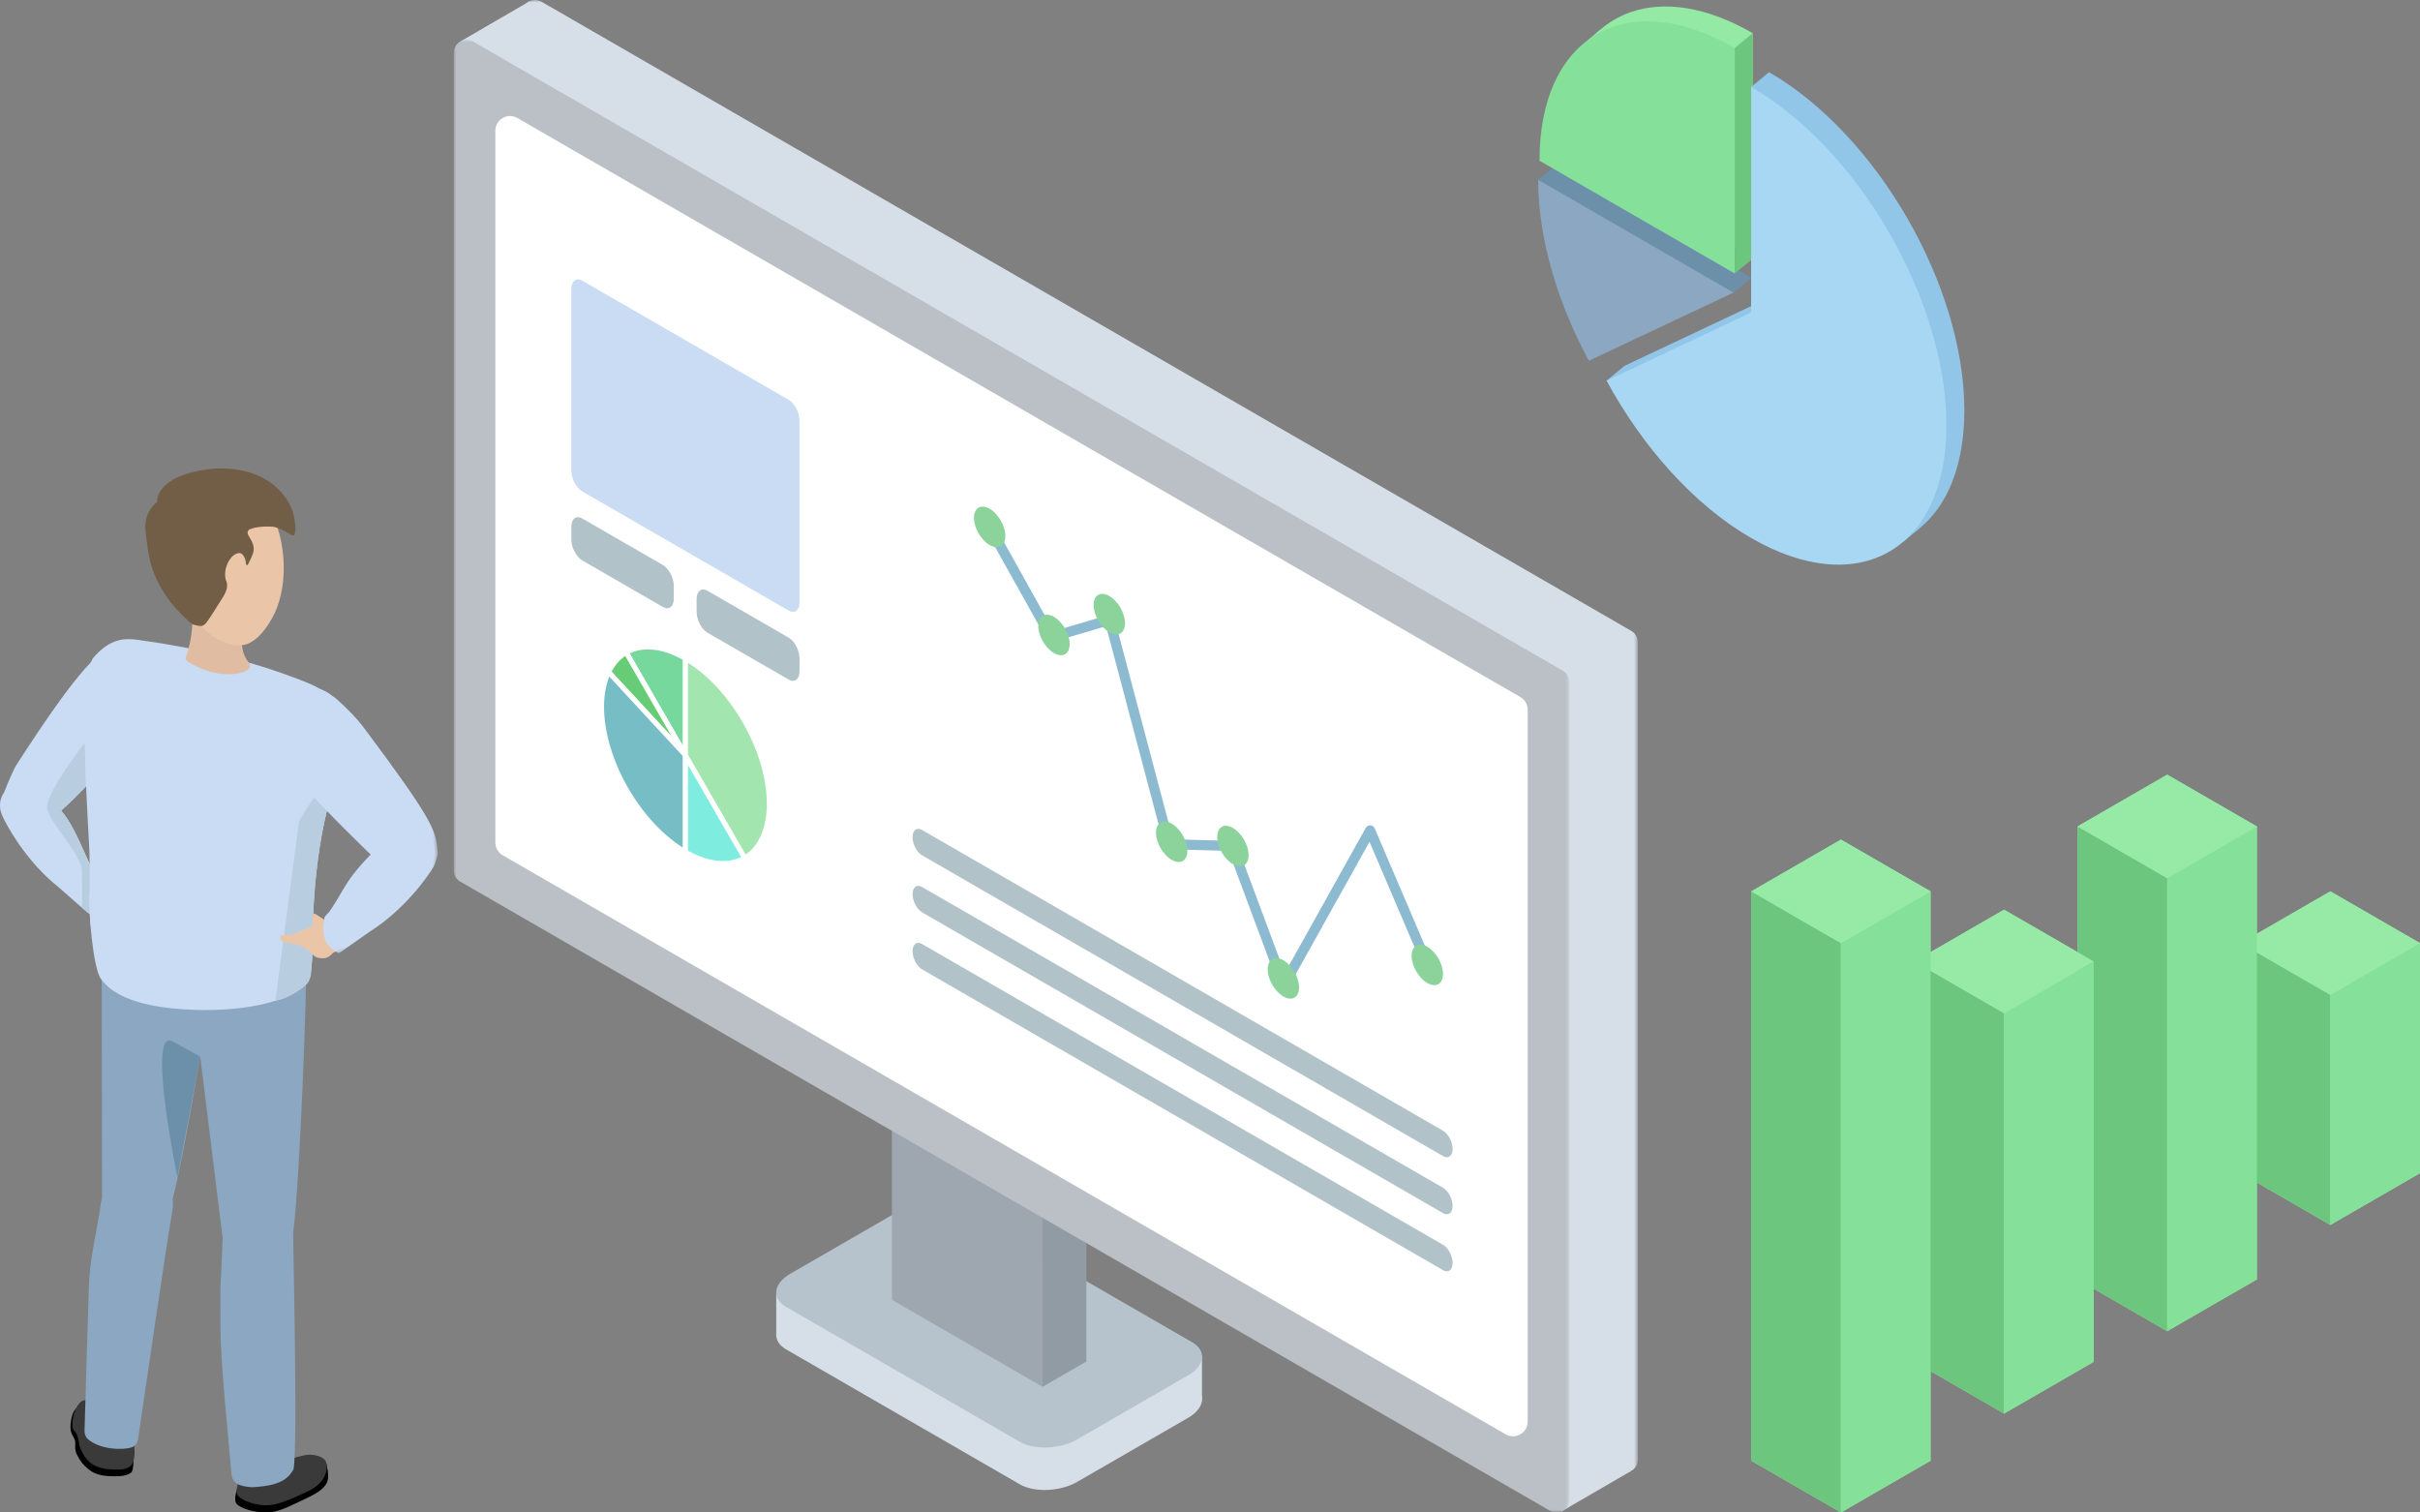 <svg xmlns="http://www.w3.org/2000/svg" xmlns:xlink="http://www.w3.org/1999/xlink" width="480" height="300" viewBox="0 0 480 300"><rect x="0" y="0" width="480" height="300" fill="#808080" stroke="none"/><defs><polygon id="a" points="0 0 221.269 0 221.269 292.099 0 292.099"/><polygon id="c" points="0 0 221.269 0 221.269 292.099 0 292.099"/><polygon id="e" points="0 0 33.558 0 33.558 52.798 0 52.798"/></defs><g fill="none" fill-rule="evenodd"><g transform="translate(90)"><polygon fill="#D6DFE8" points="148.409 277.812 148.409 268.8 142.576 274.577 142.982 282.769"/><path fill="#D6DFE8" d="M112.271,294.409 L65.919,267.648 C63.019,265.973 63.385,263.02 66.735,261.086 L88.753,248.375 C92.102,246.441 97.217,246.229 100.117,247.904 L146.469,274.665 C149.37,276.34 149.003,279.293 145.653,281.227 L123.636,293.938 C120.287,295.873 115.172,296.084 112.271,294.409"/><polygon fill="#D6DFE8" points="63.962 264.866 63.966 256.338 70.463 258.178 69.727 264.866"/><polygon fill="#D6DFE8" points="1.3 8.237 14.97 .289 22.814 23.067"/><path fill="#B6C3CC" d="M112.271,285.983 L65.919,259.222 C63.019,257.547 63.385,254.594 66.735,252.66 L88.753,239.949 C92.102,238.015 97.217,237.802 100.117,239.478 L146.469,266.239 C149.37,267.914 149.003,270.867 145.653,272.801 L123.636,285.512 C120.287,287.446 115.172,287.658 112.271,285.983"/><polygon fill="#9EA7AF" points="116.793 275.072 86.909 257.819 86.909 190.412 116.793 207.666"/><polygon fill="#909BA3" points="125.48 270.057 116.793 275.072 116.793 207.666 125.48 202.65"/><polygon fill="#D6DFE8" points="233.484 291.799 219.684 299.803 217.638 279.174"/><g transform="translate(13.582)"><mask id="b" fill="#fff"><use xlink:href="#a"/></mask><path fill="#D6DFE8" d="M217.433,291.753 L1.279,166.957 C0.488,166.5 0,165.655 0,164.742 L0,2.561 C0,0.592 2.132,-0.638 3.836,0.347 L219.99,125.143 C220.782,125.6 221.269,126.444 221.269,127.358 L221.269,289.538 C221.269,291.507 219.138,292.737 217.433,291.753" mask="url(#b)"/></g><g transform="translate(0 7.9)"><mask id="d" fill="#fff"><use xlink:href="#c"/></mask><path fill="#BAC0C6" d="M217.432,291.753 L1.279,166.957 C0.488,166.5 -0,165.655 -0,164.742 L-0,2.561 C-0,0.592 2.131,-0.638 3.836,0.347 L219.99,125.143 C220.782,125.6 221.269,126.444 221.269,127.358 L221.269,289.538 C221.269,291.507 219.138,292.737 217.432,291.753" mask="url(#d)"/></g><path fill="#FFF" d="M208.64,284.492 L9.709,169.639 C8.805,169.117 8.249,168.154 8.249,167.111 L8.249,25.937 C8.249,23.689 10.682,22.285 12.629,23.409 L211.56,138.261 C212.464,138.783 213.02,139.747 213.02,140.79 L213.02,281.963 C213.02,284.211 210.587,285.616 208.64,284.492"/><path fill="#C9DCF4" d="M25.497,97.476 L66.41,121.096 C67.609,121.79 68.583,121.054 68.583,119.454 L68.583,83.441 C68.583,81.842 67.609,79.983 66.41,79.291 L25.497,55.67 C24.297,54.977 23.325,55.713 23.325,57.312 L23.325,93.325 C23.325,94.925 24.297,96.783 25.497,97.476"/><path fill="#B1C2C9" d="M50.343 125.505 66.41 134.781C67.609 135.474 68.583 134.738 68.583 133.139L68.583 130.615C68.583 129.015 67.609 127.157 66.41 126.464L50.343 117.188C49.143 116.495 48.17 117.231 48.17 118.83L48.17 121.354C48.17 122.954 49.143 124.812 50.343 125.505M25.497 111.16 41.472 120.384C42.672 121.076 43.644 120.341 43.644 118.741L43.644 116.217C43.644 114.617 42.672 112.759 41.472 112.066L25.497 102.844C24.297 102.15 23.325 102.886 23.325 104.486L23.325 107.01C23.325 108.609 24.297 110.468 25.497 111.16M92.888 169.649 196.233 229.315C197.274 229.916 198.117 229.278 198.117 227.89L198.117 227.89C198.117 226.502 197.274 224.891 196.233 224.29L92.888 164.624C91.847 164.022 91.004 164.66 91.004 166.048 91.004 167.436 91.847 169.048 92.888 169.649M92.888 180.96 196.233 240.626C197.274 241.228 198.117 240.589 198.117 239.202L198.117 239.202C198.117 237.814 197.274 236.202 196.233 235.601L92.888 175.935C91.847 175.334 91.004 175.972 91.004 177.36 91.004 178.747 91.847 180.359 92.888 180.96M92.888 192.272 196.233 251.938C197.274 252.539 198.117 251.901 198.117 250.513L198.117 250.513C198.117 249.125 197.274 247.514 196.233 246.912L92.888 187.246C91.847 186.645 91.004 187.283 91.004 188.671L91.004 188.671C91.004 190.059 91.847 191.67 92.888 192.272"/><polyline stroke="#8CBAD1" stroke-linecap="round" stroke-linejoin="round" stroke-width="2" points="193.656 192.549 181.758 164.709 164.649 195.394 154.366 167.795 141.879 167.455 130.093 122.95 118.509 126.384 106.297 104.51"/><path fill="#8CD39B" d="M189.987 189.586C189.987 191.571 191.381 193.987 193.101 194.979 194.821 195.972 196.215 195.167 196.215 193.182 196.215 191.195 194.821 188.781 193.101 187.788 191.381 186.795 189.987 187.6 189.987 189.586M103.183 102.713C103.183 104.698 104.577 107.114 106.296 108.107 108.016 109.099 109.411 108.294 109.411 106.309 109.411 104.323 108.016 101.908 106.296 100.915 104.577 99.923 103.183 100.727 103.183 102.713M115.941 124.153C115.941 126.138 117.335 128.554 119.054 129.546 120.774 130.539 122.168 129.734 122.168 127.749 122.168 125.763 120.774 123.348 119.054 122.355 117.335 121.363 115.941 122.167 115.941 124.153M126.917 120.012C126.917 121.997 128.312 124.413 130.031 125.405 131.751 126.398 133.145 125.593 133.145 123.608 133.145 121.621 131.751 119.207 130.031 118.214 128.312 117.221 126.917 118.026 126.917 120.012M139.287 165.16C139.287 167.146 140.681 169.561 142.401 170.554 144.121 171.547 145.515 170.742 145.515 168.757 145.515 166.77 144.121 164.356 142.401 163.363 140.681 162.37 139.287 163.175 139.287 165.16M151.43 166.014C151.43 168 152.824 170.415 154.544 171.408 156.264 172.401 157.658 171.596 157.658 169.61 157.658 167.624 156.264 165.21 154.544 164.217 152.824 163.224 151.43 164.029 151.43 166.014M161.441 192.261C161.441 194.246 162.835 196.662 164.555 197.654 166.275 198.647 167.669 197.842 167.669 195.857 167.669 193.87 166.275 191.456 164.555 190.463 162.835 189.47 161.441 190.275 161.441 192.261"/><path fill="#77D89E" d="M34.186,129.417 C37.197,127.679 41.357,127.93 45.954,130.583 L45.954,149.799 L34.186,129.417 Z"/><path stroke="#FFF" d="M34.186,129.417 C37.197,127.679 41.357,127.93 45.954,130.583 L45.954,149.799 L34.186,129.417 Z"/><path fill="#66CC75" d="M30.708,133.305 C31.547,131.576 32.727,130.259 34.186,129.417 L45.954,149.8 L30.708,133.305 Z"/><path stroke="#FFF" d="M30.708,133.305 C31.547,131.576 32.727,130.259 34.186,129.417 L45.954,149.8 L30.708,133.305 Z"/><path fill="#77BDC6" d="M45.954,149.799 L45.954,169.016 C36.762,163.709 29.311,150.804 29.311,140.191 C29.311,137.454 29.814,135.145 30.707,133.305 L45.954,149.799 Z"/><path stroke="#FFF" d="M45.954,149.799 L45.954,169.016 C36.762,163.709 29.311,150.804 29.311,140.191 C29.311,137.454 29.814,135.145 30.707,133.305 L45.954,149.799 Z"/><path fill="#7EEDE0" d="M57.721,170.182 C54.71,171.92 50.55,171.669 45.953,169.016 L45.953,149.8 L57.721,170.182 Z"/><path stroke="#FFF" d="M57.721,170.182 C54.71,171.92 50.55,171.669 45.953,169.016 L45.953,149.8 L57.721,170.182 Z"/><path fill="#A3E5AE" d="M62.596,159.408 C62.596,162.145 62.093,164.453 61.2,166.294 C60.361,168.022 59.179,169.34 57.722,170.181 L45.954,149.799 L45.954,130.583 C55.145,135.89 62.596,148.795 62.596,159.408"/><path stroke="#FFF" d="M62.596,159.408 C62.596,162.145 62.093,164.453 61.2,166.294 C60.361,168.022 59.179,169.34 57.722,170.181 L45.954,149.799 L45.954,130.583 C55.145,135.89 62.596,148.795 62.596,159.408 Z"/></g><g transform="translate(347.357 153.654)"><polygon fill="#96EAA6" points="82.5 0 64.718 10.266 64.718 35.197 50.141 26.781 35.566 35.196 35.566 23.146 35.565 23.146 17.782 12.879 0 23.146 0 136.079 17.783 146.346 35.566 136.079 35.566 118.314 50.141 126.729 67.924 116.463 67.924 101.973 82.5 110.388 100.283 100.12 100.283 80.896 114.859 89.311 132.643 79.043 132.643 33.412 132.642 33.413 114.859 23.146 100.283 31.561 100.283 10.266"/><polygon fill="#6DC67E" points="114.86 89.311 97.077 79.044 97.077 33.413 114.86 43.68"/><polygon fill="#85E09A" points="114.86 43.68 114.86 89.311 132.643 79.044 132.643 33.413"/><polygon fill="#96EAA6" points="97.077 33.413 114.86 43.679 132.642 33.413 114.86 23.146"/><polygon fill="#6DC67E" points="82.501 110.388 64.718 100.121 64.718 10.267 82.501 20.534"/><polygon fill="#85E09A" points="100.284 100.121 82.501 110.388 82.501 20.534 100.284 10.267"/><polygon fill="#96EAA6" points="82.5 0 64.718 10.266 82.501 20.533 100.283 10.267"/><polygon fill="#6DC67E" points="50.142 126.729 32.359 116.462 32.359 37.048 50.142 47.315"/><polygon fill="#85E09A" points="67.925 116.462 50.142 126.729 50.142 47.315 67.925 37.048"/><polygon fill="#96EAA6" points="50.142 47.315 32.359 37.048 50.141 26.781 67.924 37.048"/><polygon fill="#6DC67E" points="0 136.079 17.783 146.346 17.783 33.413 0 23.146"/><polygon fill="#85E09A" points="17.783 33.413 17.783 146.346 35.566 136.079 35.566 23.146"/><polygon fill="#96EAA6" points="0 23.146 17.783 33.413 35.565 23.146 17.782 12.879"/></g><g transform="translate(305.09 1.288)"><polygon fill="#6D90AA" points="0 34.384 5.377 38.582 3.557 31.445"/><path fill="#6D90AA" d="M42.292,53.81 L13.62,67.331 C7.367,55.777 3.557,43.025 3.557,31.446 L42.292,53.81 Z"/><path fill="#6D90AA" d="M38.735,56.748 L42.292,53.81 C42.292,53.81 32.939,54.832 33.284,54.913 C33.63,54.994 38.735,56.748 38.735,56.748"/><path fill="#8BA7C1" d="M38.735,56.748 L10.063,70.269 C3.81,58.715 0,45.963 0,34.384 L38.735,56.748 Z"/><path fill="#94EAA4" d="M42.556,5.29 L42.556,50.017 L3.82,27.653 C3.82,13.55 9.473,4.235 18.305,1.137 C24.942,-1.192 33.376,-0.01 42.556,5.29"/><polygon fill="#94EAA4" points="9.797 6.713 12.363 4.567 13.155 6.774"/><path fill="#85E09A" d="M38.999,8.229 L38.999,52.956 L0.263,30.592 C0.263,5.89 17.605,-4.123 38.999,8.229"/><polygon fill="#6DC67E" points="42.556 5.29 38.998 8.228 38.998 52.956 42.556 50.017"/><polygon fill="#91C6E8" points="17.126 71.277 13.569 74.215 19.33 73.289"/><polygon fill="#91C6E8" points="75.706 103.438 72.466 106.119 72.913 102.605"/><path fill="#91C6E8" d="M45.798,13.029 C67.192,25.381 84.534,55.418 84.534,80.121 C84.534,104.823 67.192,114.835 45.798,102.484 C34.433,95.922 24.212,84.37 17.125,71.277 L45.798,57.756 L45.798,13.029 Z"/><polygon fill="#91C6E8" points="45.797 13.023 42.242 15.967 46.169 20.694 50.977 20.491"/><path fill="#A7D7F2" d="M42.242,15.967 C63.636,28.319 80.978,58.356 80.978,83.059 C80.978,107.761 63.636,117.773 42.242,105.421 C30.877,98.86 20.655,87.308 13.569,74.215 L42.242,60.694 L42.242,15.967 Z"/></g><g transform="translate(0 92.91)"><path fill="#000" d="M65.025,198.894 L64.731,197.346 C64.731,197.346 64.551,197.571 64.32,197.884 C63.367,197.022 61.602,196.14 60.002,196.573 C57.73,197.188 57.118,197.269 54.812,197.269 C52.043,197.27 50.344,197.41 48.94,198.923 C47.536,200.435 46.037,204.357 46.906,205.344 C47.843,206.406 50.901,207.251 53.48,207.063 C55.693,206.902 58.838,205.167 60.923,204.202 C65.479,202.094 65.169,200.492 65.025,198.894"/><path fill="#3A3A3A" d="M60.995,202.93 C58.913,203.902 55.65,205.475 53.437,205.636 C50.858,205.824 48.128,204.822 47.192,203.759 C46.322,202.772 47.831,199.66 48.489,198.061 C49.271,196.162 52.054,196.523 54.823,196.522 C57.13,196.522 57.742,196.441 60.013,195.826 C62.315,195.203 64.377,196.197 64.643,197.006 C65.015,198.134 65.022,201.05 60.995,202.93"/><path fill="#EAC5A7" d="M55.141,195.639 C55.142,196.851 55.306,198.837 54.083,199.607 C54.083,199.607 49.846,201.168 48.968,198.862 C48.672,198.086 47.986,194.227 47.868,193.071 C47.748,191.888 54.845,190.066 55.034,190.866 C55.149,191.357 55.139,193.951 55.141,195.639"/><path fill="#000" d="M14.857,186.751 L15.783,185.561 C15.783,185.561 16.451,185.697 16.4,185.979 C17.679,186.079 18.59,186.822 19.438,187.922 C20.64,189.483 21.023,189.861 22.675,191.137 C24.658,192.669 26.879,193.845 26.629,195.349 C26.383,196.827 26.564,198.715 26.012,199.163 C25.196,199.824 23.907,199.914 22.701,199.902 C21.251,199.887 19.097,199.89 17.379,198.37 C16.473,197.569 15.992,197.07 15.232,195.547 C14.601,194.283 15.188,193.607 14.769,192.527 C14.527,191.904 14.335,191.867 14.063,191.028 C13.814,190.258 14.109,187.594 14.857,186.751"/><path fill="#3A3A3A" d="M14.372,190.058 C14.406,190.752 14.878,190.805 15.237,191.66 C15.834,193.085 15.484,193.178 15.871,194.18 C16.387,195.52 16.997,196.403 17.809,197.121 C19.527,198.64 22.242,198.578 23.647,198.569 C24.284,198.565 25.453,198.408 26.034,197.708 C26.643,196.974 26.648,195.681 26.657,195.026 C26.677,193.437 26.622,192.593 26.445,190.888 C26.27,189.192 22.122,188.804 20.919,187.244 C19.701,185.662 18.921,184.422 16.621,184.855 C15.535,185.06 14.24,187.368 14.372,190.058"/><path fill="#EAC5A7" d="M19.029 188.092C19.028 189.304 18.864 191.29 20.087 192.06 20.087 192.06 24.324 193.621 25.202 191.315 25.498 190.539 26.184 186.68 26.302 185.524 26.422 184.341 19.325 182.519 19.136 183.319 19.021 183.81 19.031 186.404 19.029 188.092M53.76 146.996C57.025 148.434 58.507 152.247 57.069 155.512 55.631 158.777 51.819 160.259 48.553 158.821 45.288 157.383 43.806 153.57 45.244 150.305 46.682 147.04 50.495 145.558 53.76 146.996M55.032 198.187C54.805 200.102 53.239 201.49 51.534 201.288 49.83 201.086 48.632 199.369 48.86 197.455 49.087 195.54 50.653 194.151 52.357 194.354 54.062 194.556 55.259 196.272 55.032 198.187"/><path fill="#EAC5A7" d="M55.008,198.187 C54.781,200.102 53.215,201.49 51.51,201.288 C49.942,201.102 48.802,199.633 48.808,197.908 C48.808,197.908 48.127,194.302 48.12,194.303 C46.881,186.71 44.914,178.296 44.246,170.808 C43.711,164.804 44.559,159.83 44.613,154.043 L44.71,153.092 C45.193,149.025 48.518,146.077 52.138,146.507 C55.758,146.936 58.301,150.581 57.819,154.648 L57.817,154.921 C57.795,155.277 56.084,183 55.47,190.162 C55.47,190.162 55.47,190.163 55.469,190.163 C55.33,192.085 55.151,196.297 55.014,198.141 L55.008,198.187 Z"/><path fill="#EAC5A7" d="M60.184 105.118C59.536 99.296 54.289 95.102 48.467 95.751 42.645 96.401 38.452 101.646 39.101 107.468 39.225 108.58 44.668 152.671 44.668 152.671 44.846 156.255 47.288 159.193 50.508 159.46 54.063 159.756 57.22 156.687 57.559 152.606L57.634 151.626C59.014 141.639 60.419 107.229 60.184 105.118M30.455 139.805C33.523 141.627 34.533 145.59 32.712 148.658 30.89 151.726 26.926 152.736 23.858 150.915 20.791 149.093 19.78 145.129 21.602 142.062 23.423 138.994 27.387 137.983 30.455 139.805M25.536 190.775C25.079 192.648 23.357 193.838 21.69 193.431 20.022 193.024 19.04 191.176 19.497 189.303 19.954 187.429 21.676 186.24 23.344 186.647 25.011 187.053 25.993 188.902 25.536 190.775"/><path fill="#EAC5A7" d="M25.513,190.773 C25.056,192.646 23.334,193.836 21.667,193.429 C20.132,193.055 19.178,191.459 19.392,189.747 C19.392,189.747 19.151,186.086 19.144,186.085 C18.831,178.398 17.895,169.809 18.136,162.295 C18.33,156.27 19.772,151.435 20.524,145.697 L20.736,144.765 C21.706,140.786 25.363,138.261 28.904,139.124 C32.446,139.988 34.53,143.913 33.56,147.892 L33.526,148.163 C33.461,148.513 28.415,175.827 26.941,182.863 C26.94,182.863 26.94,182.863 26.94,182.863 C26.569,184.754 25.883,188.914 25.525,190.728 L25.513,190.773 Z"/><path fill="#EAC5A7" d="M41.888,99.009 C41.948,93.151 37.246,88.355 31.388,88.296 C25.53,88.238 20.734,92.938 20.675,98.796 C20.664,99.915 20.744,144.34 20.744,144.34 C20.488,147.92 22.557,151.131 25.722,151.786 C29.215,152.508 32.719,149.843 33.548,145.833 L33.741,144.869 C36.316,135.121 41.866,101.133 41.888,99.009"/><path fill="#EAC5A7" d="M38.83,106.532 C39.436,111.971 44.337,115.89 49.777,115.283 C55.215,114.676 59.133,109.775 58.527,104.336 C57.922,98.897 53.02,94.979 47.581,95.585 C42.142,96.192 38.224,101.093 38.83,106.532"/><path fill="#E0BCA2" d="M20.25,99.18 C20.856,104.619 25.757,108.537 31.197,107.931 C36.636,107.324 40.554,102.424 39.947,96.984 C39.341,91.545 34.44,87.627 29.001,88.233 C23.562,88.84 19.644,93.741 20.25,99.18"/><path fill="#EAC5A7" d="M30.561 98.997C30.561 98.997 30.424 109.491 35.763 112.711 41.409 116.116 48.951 115.334 48.951 115.334L42.417 102.942 30.561 98.997ZM4.346 71.325C1.922 70.975.241 68.726.591 66.302.941 63.878 3.19 62.197 5.614 62.547 8.038 62.897 9.719 65.146 9.369 67.57 9.019 69.994 6.77 71.675 4.346 71.325"/><path fill="#EAC5A7" d="M31.257,46.095 C31.265,46.082 31.272,46.067 31.28,46.054 C33.056,43.365 32.82,39.715 30.505,37.279 C28.099,34.748 24.27,34.393 21.459,36.263 C21.404,36.293 21.345,36.315 21.292,36.347 L21.073,36.487 C16.658,38.694 6.537,54.621 3.823,58.765 C2.95,60.072 1.511,63.834 1.07,64.877 L7.058,70.868 C10.143,69.819 12.441,68.375 26.707,52.465 C29.028,49.877 30.527,47.265 31.257,46.095"/><path fill="#EAC5A7" d="M17.733,87.838 L17.725,87.833 C15.998,86.377 12.118,82.922 11.934,82.777 C5.575,77.747 1.616,70.385 0.932,68.773 L8.148,63.843 C8.148,63.843 10.253,66.034 11.395,67.148 C15.68,71.325 17.556,80.197 21.064,84.057 L17.733,87.838 Z"/><path fill="#EAC5A7" d="M17.301 87.39C16.469 86.274 16.699 84.695 17.814 83.863 18.93 83.031 20.509 83.261 21.341 84.377 22.173 85.492 21.944 87.071 20.828 87.903 19.712 88.736 18.133 88.506 17.301 87.39M9.027 68.549C8.096 70.814 5.504 71.895 3.239 70.964.974 70.032-.107 67.441.824 65.176 1.756 62.911 4.347 61.829 6.612 62.761 8.877 63.692 9.958 66.284 9.027 68.549"/><path fill="#EAC5A7" d="M17.313,87.384 C16.481,86.268 16.711,84.689 17.826,83.857 C18.942,83.025 20.521,83.255 21.353,84.371 C22.185,85.486 21.956,87.065 20.84,87.897 C19.724,88.73 18.145,88.5 17.313,87.384"/><path fill="#EAC5A7" d="M18.815,92.958 C17.981,91.541 17.883,90.291 17.846,88.58 C17.824,87.571 17.089,87.393 17.068,86.882 C17.049,86.426 20.192,83.398 20.971,83.97 C21.916,84.664 21.46,85.241 22.71,85.673 C23.982,86.112 25.206,87.238 26.062,88.692 C26.315,89.121 27.097,90.123 26.637,90.022 C26.41,89.973 26.068,90.17 26.195,90.527 C26.269,90.736 26.522,91.083 26.62,91.273 C27.209,92.414 25.763,93.747 24.572,94.449 C22.57,95.627 19.993,94.959 18.815,92.958"/><path fill="#EAC5A7" d="M24.799 90.135 25.097 89.96C25.409 89.776 25.814 89.881 25.998 90.193L29.647 96.393C29.831 96.705 29.726 97.11 29.414 97.294L29.116 97.469C28.804 97.653 28.398 97.548 28.215 97.236L24.566 91.036C24.382 90.724 24.487 90.319 24.799 90.135M23.561 91.928 23.859 91.753C24.171 91.569 24.576 91.674 24.76 91.986L28.409 98.186C28.593 98.498 28.488 98.903 28.176 99.087L27.878 99.262C27.566 99.446 27.16 99.341 26.977 99.029L23.328 92.829C23.144 92.517 23.249 92.112 23.561 91.928M21.392 92.141 21.69 91.966C22.002 91.782 22.407 91.887 22.591 92.199L26.24 98.399C26.424 98.711 26.319 99.116 26.007 99.3L25.709 99.475C25.397 99.659 24.991 99.554 24.808 99.242L21.159 93.042C20.975 92.73 21.08 92.325 21.392 92.141M18.685 91.44 18.983 91.265C19.295 91.081 19.7 91.186 19.884 91.498L23.533 97.698C23.717 98.01 23.612 98.415 23.3 98.599L23.002 98.774C22.69 98.958 22.284 98.853 22.101 98.541L18.452 92.341C18.268 92.029 18.373 91.624 18.685 91.44M21.751 86.507 21.921 86.206C22.1 85.891 22.503 85.779 22.818 85.958L29.078 89.502C29.393 89.681 29.505 90.084 29.327 90.399L29.156 90.7C28.978 91.015 28.574 91.127 28.259 90.948L21.999 87.404C21.684 87.226 21.573 86.822 21.751 86.507"/><path fill="#C9DCF4" d="M30.442,37.12 C27.983,34.533 24.042,34.093 21.093,36.055 L21.035,36.083 C20.994,36.102 20.952,36.121 20.909,36.149 L20.713,36.276 C16.557,38.353 7.482,52.312 4.066,57.566 L3.367,58.639 C2.648,59.717 1.581,62.353 0.944,63.928 L0.843,64.193 C0.634,64.493 0.471,64.789 0.344,65.095 C-0.125,66.238 -0.113,67.536 0.373,68.689 L0.37,68.692 L0.453,68.886 C1.174,70.585 5.167,77.955 11.532,82.991 C11.587,83.035 12.11,83.496 12.715,84.029 C14.047,85.203 16.059,86.977 17.253,87.988 L17.381,88.083 C17.929,88.508 18.595,88.701 19.249,88.662 C19.773,88.631 20.289,88.451 20.733,88.121 C21.957,87.206 22.211,85.466 21.297,84.239 C21.252,84.18 21.206,84.124 21.156,84.071 L21.158,84.069 L21.004,83.901 C19.411,82.148 18.158,79.342 16.831,76.37 C15.462,73.305 14.048,70.139 12.133,67.866 C14.985,65.365 19.352,60.785 26.648,52.648 C28.707,50.353 30.099,48.079 30.931,46.721 L31.244,46.208 C33.136,43.343 32.806,39.606 30.442,37.12"/><path fill="#F7D297" d="M54.282 53.094C55.407 56.84 59.356 58.964 63.102 57.839 66.848 56.714 68.972 52.765 67.847 49.019 66.722 45.273 62.773 43.149 59.027 44.274 55.281 45.399 53.157 49.348 54.282 53.094M18.6 43.66C19.725 47.406 23.674 49.53 27.42 48.405 31.166 47.28 33.29 43.331 32.165 39.585 31.04 35.839 27.091 33.715 23.345 34.84 19.599 35.965 17.475 39.914 18.6 43.66"/><path fill="#EAC5A7" d="M18.098,66.885 C17.86,64.381 15.655,41.982 19.296,37.808 C22.491,34.145 25.096,34.155 27.712,34.517 C38.856,36.061 49.273,38.353 60.138,42.592 C63.004,43.71 69.221,46.331 68.188,52.807 C68.047,53.69 66.428,61.028 65.849,63.113 C65.344,64.93 61.988,81.101 61.576,82.653 C60.528,86.589 60.35,88.152 59.983,91.871 C59.7,94.742 59.145,99.161 58.894,101.927 C58.85,102.406 53.676,101.61 52.442,101.591 C46.911,101.508 41.691,102.884 32.555,98.732 C28.787,97.019 24.889,95.751 22.095,94.726 C19.82,93.893 18.385,91.653 18.57,89.237 C18.725,87.222 18.831,84.402 18.671,80.977 C18.399,75.123 18.885,75.169 18.098,66.885"/><path fill="#8BA7C1" d="M58.061,198.796 C59.15,198.88 58.229,158.573 58.142,151.64 C59.485,141.831 60.965,101.073 60.687,98.575 C60.357,95.625 20.231,88.463 20.17,94.552 C20.159,95.661 20.236,142.526 20.241,144.301 C20.231,144.422 20.229,144.542 20.234,144.689 L20.022,145.63 C19.747,147.732 19.373,149.742 19.011,151.686 C18.393,155.004 17.754,158.435 17.631,162.278 C17.488,166.729 16.876,186.316 16.765,190.89 C16.749,191.544 17.001,192.19 17.506,192.607 C19.875,194.563 24.044,194.787 26.051,194.191 C26.756,193.981 27.26,193.369 27.368,192.641 C28.284,186.463 33.205,152.677 33.991,148.429 L34.05,148.011 C34.298,146.996 34.363,145.964 34.244,144.944 C35.647,139.605 37.943,127.039 39.709,116.585 C41.333,129.776 44.162,152.695 44.164,152.695 C44.17,152.813 43.96,158.199 43.834,160.173 C43.622,163.541 43.751,167.009 43.744,170.852 C43.732,177.512 45.53,194.554 45.914,199.493 C45.99,200.481 46.645,201.328 47.579,201.655 C48.616,202.018 49.809,202.108 50.352,202.064 C52.971,201.854 56.462,201.577 58.061,198.796"/><path fill="#B8CEE0" d="M9.369,67.57 C9.994,70.442 16.084,76.576 16.234,79.636 C16.31,81.187 16.309,84.384 16.289,87.162 C16.642,87.467 16.972,87.75 17.254,87.989 L17.381,88.084 C17.929,88.509 18.595,88.702 19.25,88.663 C19.774,88.632 20.29,88.451 20.733,88.121 C21.957,87.207 22.211,85.466 21.298,84.24 C21.253,84.18 21.206,84.125 21.156,84.072 L21.158,84.07 L21.005,83.902 C19.411,82.149 18.158,79.342 16.831,76.371 C15.462,73.306 14.049,70.14 12.134,67.867 C13.423,66.735 15.027,65.173 17.068,63.055 L16.801,54.416 C16.801,54.416 8.744,64.699 9.369,67.57"/><path fill="#6D90AA" d="M39.727,116.726 C39.727,116.726 39.346,116.424 34.207,113.631 C29.067,110.838 35.185,140.641 35.185,140.641 L39.727,116.726 Z"/><path fill="#C9DCF4" d="M59.987,42.122 C50.103,38.266 40.067,35.766 27.446,34.018 C24.811,33.651 21.949,33.616 18.58,37.476 C15.22,41.329 17.744,73.967 17.737,76.136 C17.733,77.444 17.931,82.139 17.731,84.73 C17.53,87.358 18.397,99.019 20.012,101.256 C21.465,103.268 24.883,106.174 34.369,107.122 C44.425,108.128 56.492,106.787 60.738,102.094 C61.753,100.973 61.687,99.373 61.911,97.402 C62.098,95.758 61.52,83.491 64.313,70.196 C64.752,68.107 68.207,53.792 68.352,52.887 C69.479,45.825 62.584,43.135 59.987,42.122"/><path fill="#E0BCA2" d="M37.802,25.837 C38.367,30.527 38.342,32.981 36.779,37.75 C36.657,38.122 40.012,40.175 43.241,40.667 C47.022,41.243 50.689,40.129 49.286,38.43 C46.715,35.317 48.577,30.217 49.104,29.245 C51.065,25.629 49.081,24.773 45.397,23.978 C41.713,23.184 40.833,26.096 37.802,25.837"/><path fill="#EAC5A7" d="M37.466,8.223 C36.086,11.872 32.187,16.441 32.866,20.583 C33.295,23.203 35.188,25.498 37.132,27.507 C38.263,28.675 38.4,29.745 39.288,30.727 C42.005,33.734 46.06,35.88 49.028,34.826 C51.337,34.005 53.749,30.772 54.956,27.58 C56.23,24.211 56.558,20.212 56.066,16.358 C55.493,11.864 53.807,7.566 51.207,4.689 C46.377,-0.656 40.225,0.926 37.466,8.223"/><path fill="#725D46" d="M49.357,12.184 C48.378,13.197 50.661,14.187 50.277,16.472 C50.191,16.978 49.629,18.232 49.17,19.073 C49.067,19.26 48.793,19.183 48.79,18.97 C48.776,17.868 48.15,16.7 47.405,16.781 C45.39,16.999 44.109,20.497 44.869,22.301 C45.167,23.006 45.172,24.059 44.182,25.6 C40.156,31.87 40.828,31.517 38.441,31.011 C37.645,30.842 34.315,27.203 33.796,26.488 C30.039,21.307 29.472,18.203 28.857,12.266 C28.473,8.55 31.157,6.655 31.157,6.655 C31.157,6.655 30.608,1.497 41.531,0.133 C43.065,-0.058 52.511,-0.95 57.107,6.524 C58.735,9.171 58.718,12.273 58.461,12.996 C58.389,13.199 58.186,13.309 57.977,13.259 C57.569,13.163 55.441,11.624 53.911,11.549 C51.754,11.444 50.066,11.752 49.357,12.184"/><path fill="#B8CEE0" d="M54.621,105.572 C57.057,105.317 60.571,102.849 61.115,101.969 C61.911,100.682 61.687,99.373 61.911,97.402 C62.099,95.758 61.52,83.491 64.314,70.196 C64.34,70.069 65.425,65.281 65.473,65.07 L63.364,64.274 C62.94,63.97 59.343,69.621 59.286,70.14 L54.621,105.572 Z"/><path fill="#EAC5A7" d="M65.502,90.265 C65.479,90.29 63.019,88.647 62.576,88.4 C62.133,88.152 62.102,88.424 62.102,88.424 L61.807,92.01 L65.064,91.744 L65.502,90.265 Z"/><path fill="#EAC5A7" d="M66.347,95.079 C66.552,94.625 66.655,94.113 66.609,93.601 C66.505,92.459 65.717,91.706 64.767,91.754 C64.366,91.718 63.857,91.742 63.094,91.379 C62.521,91.107 61.825,91.017 61.079,91.063 C61.058,91.061 61.041,91.057 61.019,91.055 C61.013,91.059 61.006,91.062 60.999,91.066 C60.982,91.067 60.965,91.066 60.948,91.068 C60.945,91.078 60.941,91.09 60.938,91.1 C59.303,92.138 57.518,92.663 55.774,92.606 L55.763,92.605 C55.413,92.594 55.655,93.39 55.753,93.568 C55.978,93.975 56.762,94.118 57.112,94.13 L58.547,94.384 C59.212,94.502 59.852,94.736 60.428,95.089 C60.759,95.292 61.092,95.515 61.266,95.685 C61.597,96.01 61.954,96.329 62.284,96.656 C62.864,97.232 64.13,97.191 64.535,97.115 C65.157,96.997 65.488,96.667 66.256,95.898 C66.351,95.803 66.374,95.487 66.347,95.079"/><path fill="#EAC5A7" d="M66.871,95.686 L66.879,95.682 C68.753,94.42 72.982,91.402 73.18,91.278 C80.043,86.959 84.77,80.066 85.623,78.536 L78.979,72.86 C78.979,72.86 76.65,74.812 75.395,75.797 C70.686,79.489 67.868,88.108 63.966,91.569 L66.871,95.686 Z"/><path fill="#EAC5A7" d="M67.348 95.287C68.295 94.267 68.236 92.673 67.216 91.725 66.197 90.778 64.602 90.837 63.655 91.857 62.708 92.877 62.766 94.471 63.786 95.419 64.806 96.366 66.401 96.307 67.348 95.287M77.598 77.443C78.281 79.795 80.741 81.148 83.093 80.466 85.445 79.783 86.799 77.323 86.116 74.971 85.433 72.619 82.973 71.265 80.621 71.948 78.269 72.631 76.915 75.091 77.598 77.443"/><path fill="#EAC5A7" d="M71.931,52.062 C69.848,49.278 67.581,47.296 66.577,46.351 C66.278,46.069 65.947,45.817 65.587,45.606 C63.832,44.153 61.408,43.571 59.059,44.265 C55.307,45.373 53.165,49.312 54.273,53.063 C54.553,54.013 55.017,54.859 55.612,55.576 C58.327,61.004 70.336,72.507 73.62,75.737 C74.729,76.849 78.136,78.999 79.073,79.635 L86.121,74.939 C85.699,71.708 84.733,69.171 71.931,52.062"/><path fill="#EAC5A7" d="M86.037,77.69 C85.218,79.998 82.683,81.206 80.375,80.387 C78.067,79.568 76.859,77.033 77.678,74.725 C78.497,72.417 81.032,71.209 83.34,72.028 C85.648,72.847 86.856,75.382 86.037,77.69"/><g transform="translate(53.268 43.342)"><mask id="f" fill="#fff"><use xlink:href="#e"/></mask><path fill="#C9DCF4" d="M33.4,31.515 C32.967,28.203 32.178,25.834 19.089,8.341 C17.22,5.843 15.247,4.017 14.069,2.926 L13.663,2.55 C13.325,2.231 12.954,1.952 12.642,1.778 C10.657,0.134 7.998,-0.413 5.533,0.317 C3.557,0.901 1.926,2.219 0.942,4.029 C-0.043,5.839 -0.264,7.924 0.32,9.9 C0.611,10.886 1.087,11.788 1.733,12.581 C4.338,17.701 14.544,27.677 18.912,31.947 L19.826,32.841 C19.945,32.96 20.093,33.093 20.261,33.235 C18.288,35.295 16.46,37.308 14.881,40.021 C13.91,41.688 12.971,43.295 12.004,44.649 L11.14,45.577 C11.14,45.577 9.573,51.194 13.979,52.798 C15.245,51.943 17.461,50.378 18.88,49.375 C19.583,48.879 20.087,48.523 20.169,48.47 C26.929,44.216 31.677,37.54 32.79,35.563 C32.79,35.563 33.559,33.724 33.559,32.9 C33.559,32.77 33.4,31.515 33.4,31.515" mask="url(#f)"/></g></g></g></svg>